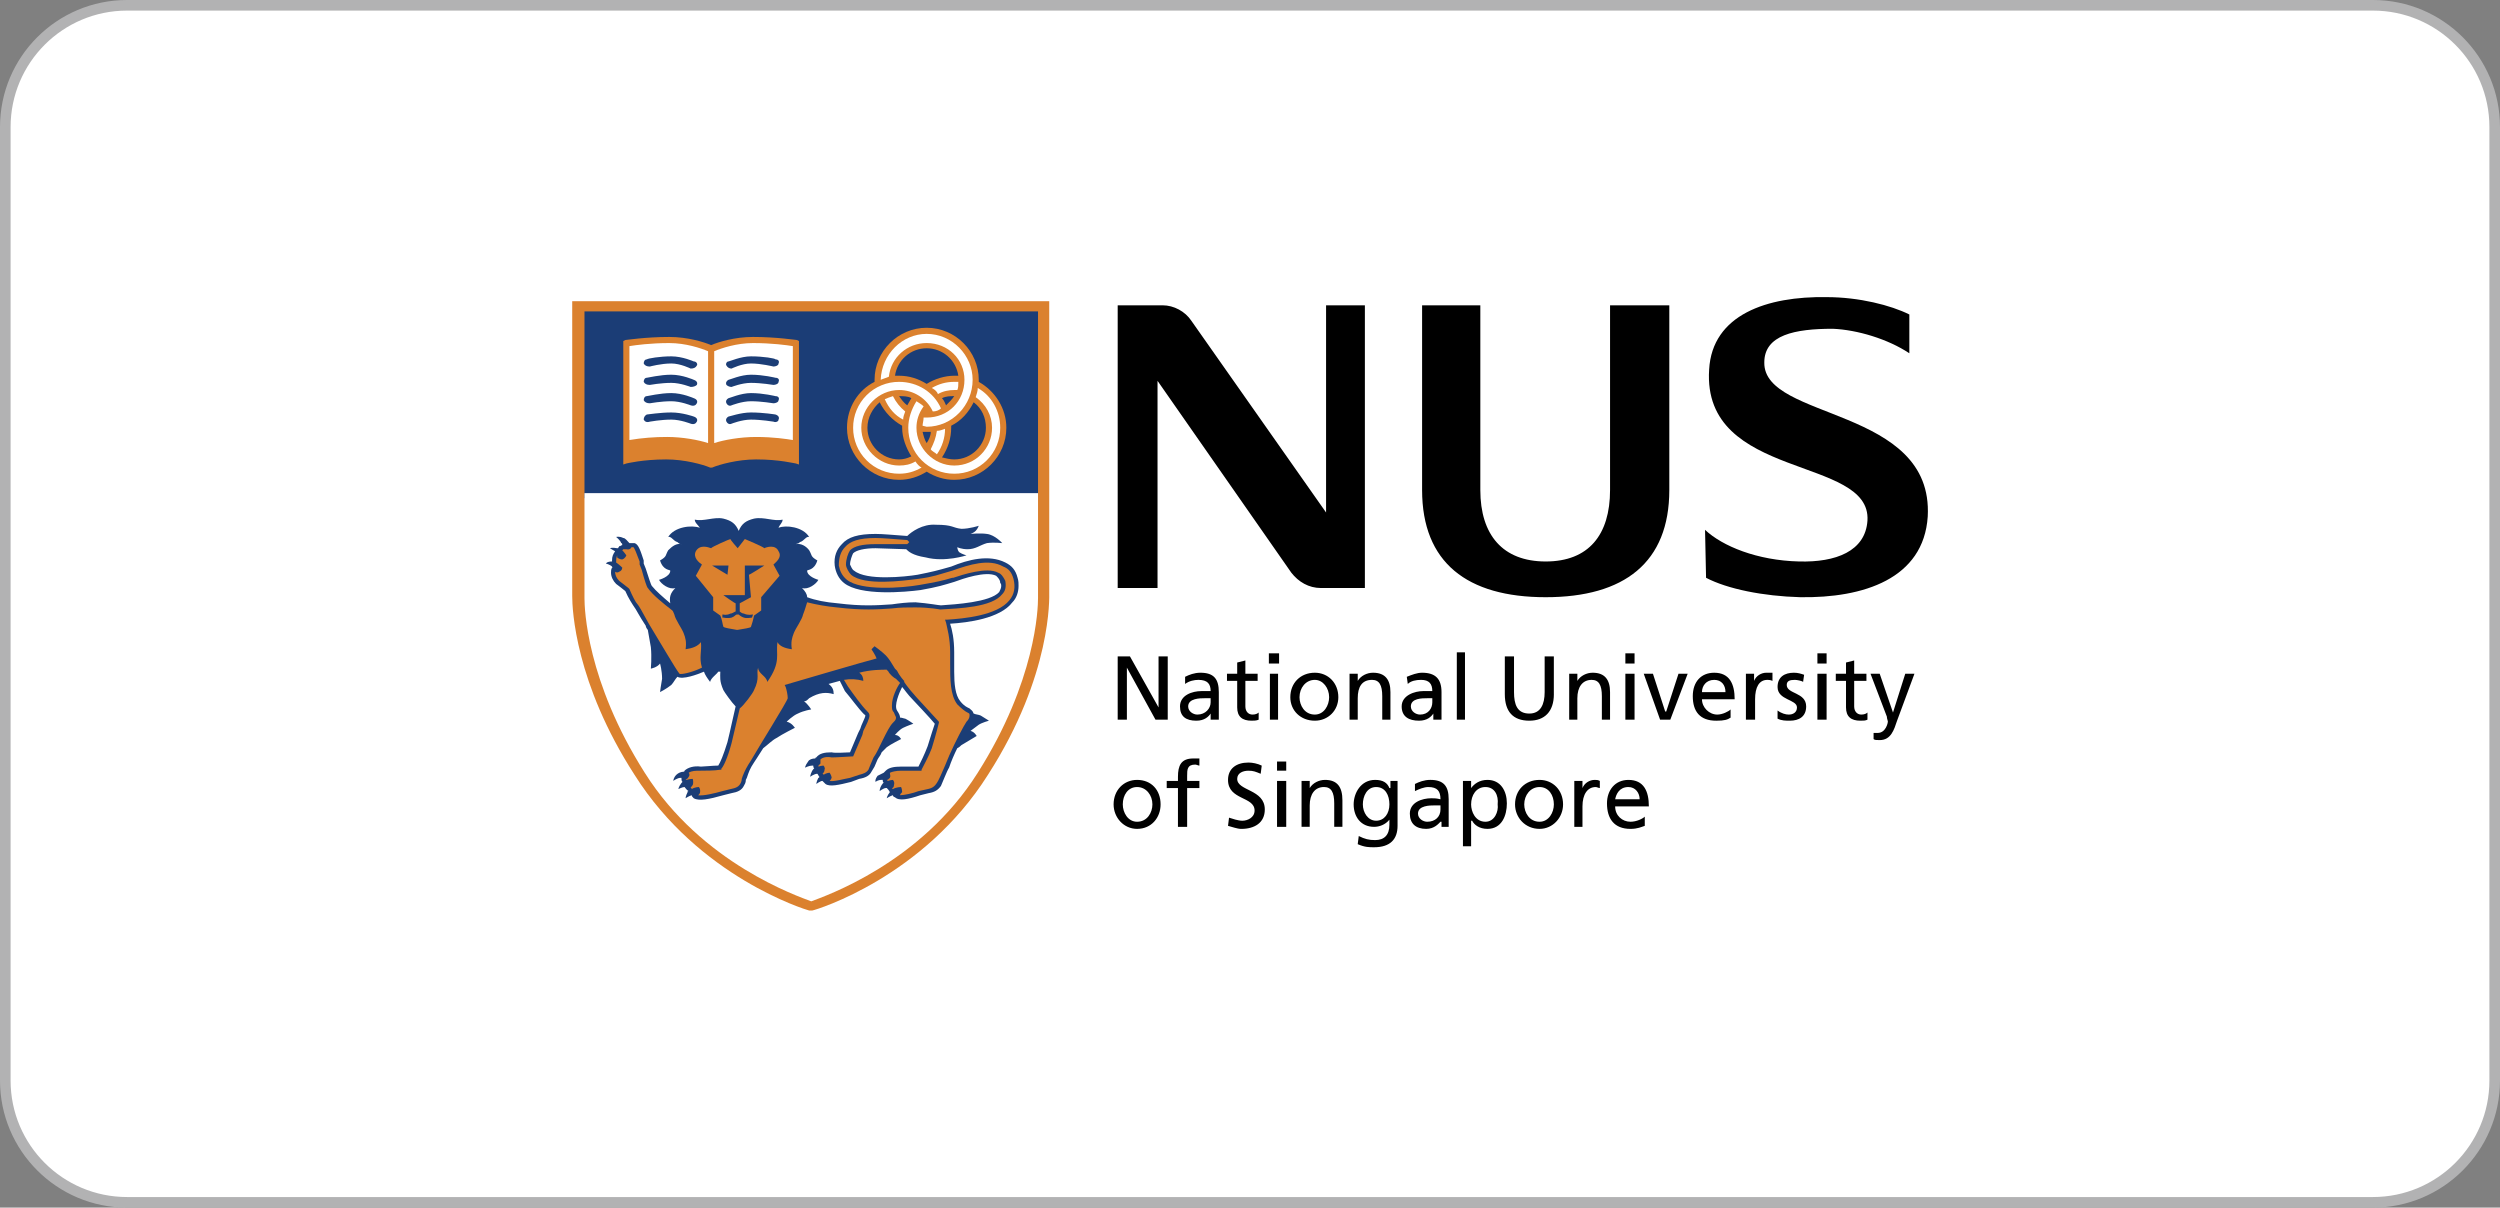 <svg width="236" height="114" viewBox="0 0 236 114" fill="none" xmlns="http://www.w3.org/2000/svg">
<rect x="0" y="0" width="236" height="114" fill="#808080" stroke="none"/>
<path d="M0.5 12C0.5 5.649 5.649 0.5 12 0.5H224C230.351 0.5 235.5 5.649 235.5 12V102C235.5 108.351 230.351 113.5 224 113.5H12C5.649 113.5 0.5 108.351 0.5 102V12Z" fill="white"/>
<path d="M0.5 12C0.5 5.649 5.649 0.5 12 0.5H224C230.351 0.5 235.5 5.649 235.5 12V102C235.5 108.351 230.351 113.5 224 113.5H12C5.649 113.5 0.5 108.351 0.5 102V12Z" stroke="#B2B2B3"/>
<g clip-path="url(#clip0_5478_6621)">
<path fill-rule="evenodd" clip-rule="evenodd" d="M99.048 55.99C99.048 56.279 99.337 63.699 93.263 73.141C87.188 82.774 77.159 85.857 76.677 85.954H76.388C76.002 85.857 65.974 82.774 59.899 73.141C54.306 64.469 54.017 57.532 54.017 56.279V28.435H99.048V55.99Z" fill="#DB812E"/>
<path fill-rule="evenodd" clip-rule="evenodd" d="M105.51 61.964H106.667L109.367 66.781V61.964H110.234V67.937H109.078L106.378 63.024V67.937H105.51V61.964ZM114.284 66.299C114.284 66.877 113.802 67.456 113.031 67.456C112.645 67.456 112.163 67.168 112.163 66.685C112.163 65.913 113.32 65.913 113.706 65.913H114.284V66.299ZM111.874 64.565C112.26 64.276 112.742 64.18 113.127 64.18C113.995 64.18 114.284 64.565 114.284 65.239H113.416C112.549 65.239 111.392 65.625 111.392 66.685C111.392 67.648 111.97 68.034 112.934 68.034C113.706 68.034 114.091 67.649 114.284 67.359V67.937H115.056V65.336C115.056 64.084 114.574 63.505 113.32 63.505C112.742 63.505 112.26 63.699 111.874 63.89V64.565ZM118.72 64.276H117.563V66.685C117.563 67.167 117.852 67.456 118.238 67.456C118.527 67.456 118.721 67.359 118.817 67.262V67.937C118.623 68.034 118.334 68.034 118.141 68.034C117.273 68.034 116.791 67.649 116.791 66.781V64.276H115.827V63.602H116.791V62.542L117.563 62.349V63.602H118.72V64.276ZM119.878 67.937H120.649V63.602H119.878V67.937ZM119.781 62.639H120.745V61.676H119.781V62.639ZM122.674 65.817C122.674 64.951 123.253 64.18 124.12 64.18C124.891 64.18 125.47 64.951 125.47 65.817C125.47 66.589 124.988 67.456 124.12 67.456C123.156 67.456 122.674 66.589 122.674 65.817ZM121.806 65.817C121.806 67.071 122.77 68.034 124.12 68.034C125.373 68.034 126.339 67.071 126.339 65.817C126.339 64.469 125.373 63.505 124.12 63.505C122.771 63.505 121.806 64.469 121.806 65.817Z" fill="black"/>
<path fill-rule="evenodd" clip-rule="evenodd" d="M97.989 46.934V29.399H55.175V47.03L97.989 46.934Z" fill="#1B3D76"/>
<path fill-rule="evenodd" clip-rule="evenodd" d="M127.398 63.602H128.171V64.276C128.459 63.794 129.038 63.505 129.617 63.505C130.774 63.505 131.257 64.18 131.257 65.336V67.937H130.484V65.721C130.484 64.662 130.196 64.18 129.52 64.18C128.556 64.18 128.17 64.854 128.17 65.914V67.937H127.397V63.602H127.398ZM135.21 66.299C135.21 66.877 134.824 67.456 134.053 67.456C133.667 67.456 133.185 67.168 133.185 66.685C133.185 65.913 134.246 65.913 134.728 65.913H135.21V66.299ZM132.895 64.565C133.185 64.276 133.667 64.18 134.149 64.18C134.92 64.18 135.21 64.565 135.21 65.239H134.342C133.57 65.239 132.318 65.625 132.318 66.685C132.318 67.649 132.992 68.034 133.956 68.034C134.729 68.034 135.114 67.649 135.306 67.359V67.937H136.079V65.336C136.079 64.084 135.5 63.505 134.247 63.505C133.765 63.505 133.283 63.699 132.801 63.89L132.895 64.565ZM137.523 61.579H138.295V67.937H137.523V61.579ZM146.685 65.529C146.685 67.168 145.816 68.034 144.369 68.034C142.826 68.034 142.055 67.168 142.055 65.529V61.965H142.923V65.337C142.923 66.493 143.212 67.36 144.369 67.36C145.429 67.36 145.815 66.493 145.815 65.337V61.965H146.683V65.529H146.685ZM148.132 63.602H148.903V64.276C149.192 63.794 149.77 63.505 150.349 63.505C151.506 63.505 151.988 64.18 151.988 65.336V67.937H151.216V65.721C151.216 64.662 150.928 64.18 150.252 64.18C149.385 64.18 148.902 64.854 148.902 65.914V67.937H148.131L148.132 63.602ZM153.435 63.602H154.302V67.937H153.435V63.602ZM153.435 61.676H154.302V62.639H153.435V61.676ZM157.677 67.937H156.713L155.17 63.602H156.038L157.195 67.168H157.291L158.449 63.602H159.316L157.677 67.937ZM160.666 65.336C160.666 64.757 161.053 64.18 161.824 64.18C162.5 64.18 162.885 64.662 162.885 65.336H160.666ZM163.367 66.974C163.173 67.168 162.594 67.456 162.112 67.456C161.341 67.456 160.666 66.781 160.666 66.011H163.752C163.752 64.566 163.27 63.506 161.824 63.506C160.571 63.506 159.799 64.373 159.799 65.721C159.799 67.168 160.475 68.035 162.018 68.035C162.789 68.035 163.079 67.938 163.368 67.745L163.367 66.974ZM164.813 63.602H165.584V64.276C165.778 63.794 166.26 63.505 166.742 63.505H167.321V64.276C167.127 64.18 166.935 64.18 166.839 64.18C166.068 64.18 165.681 64.854 165.681 66.011V67.937H164.814V63.602H164.813ZM167.802 67.071C168.187 67.359 168.574 67.456 168.863 67.456C169.248 67.456 169.634 67.262 169.634 66.781C169.634 66.01 167.802 66.107 167.802 64.854C167.802 63.891 168.478 63.505 169.345 63.505C169.73 63.505 170.021 63.602 170.309 63.699L170.212 64.373C170.115 64.276 169.633 64.18 169.441 64.18C168.959 64.18 168.668 64.276 168.668 64.662C168.668 65.529 170.502 65.336 170.502 66.685C170.502 67.649 169.826 68.034 168.959 68.034C168.574 68.034 168.186 68.034 167.801 67.841L167.802 67.071ZM171.563 63.602H172.431V67.937H171.563V63.602ZM171.563 61.676H172.431V62.639H171.563V61.676ZM176.191 64.276H175.035V66.685C175.035 67.167 175.323 67.456 175.709 67.456C175.999 67.456 176.191 67.359 176.288 67.262V67.937C176.095 68.034 175.903 68.034 175.613 68.034C174.745 68.034 174.263 67.649 174.263 66.781V64.276H173.299V63.602H174.263V62.542L175.035 62.349V63.602H176.191V64.276ZM176.867 69.189H177.252C178.025 69.189 178.216 68.226 178.216 68.131C178.216 68.034 178.12 67.841 178.12 67.649L176.577 63.603H177.445L178.698 67.263L179.856 63.603H180.723L179.084 68.035C178.795 68.901 178.506 69.865 177.445 69.865C177.155 69.865 176.963 69.865 176.866 69.769V69.189H176.867ZM105.991 75.934C105.991 75.068 106.473 74.296 107.341 74.296C108.209 74.296 108.787 75.068 108.787 75.934C108.787 76.705 108.305 77.573 107.341 77.573C106.473 77.573 105.991 76.705 105.991 75.934ZM105.124 75.934C105.124 77.186 106.088 78.246 107.342 78.246C108.692 78.246 109.56 77.186 109.56 75.934C109.56 74.585 108.692 73.622 107.342 73.622C106.088 73.623 105.124 74.586 105.124 75.934ZM111.199 74.393H110.138V73.718H111.199V73.333C111.199 72.273 111.488 71.599 112.645 71.599H113.223V72.273C113.127 72.273 112.934 72.176 112.838 72.176C112.066 72.176 112.066 72.659 112.066 73.236V73.718H113.223V74.393H112.066V78.054H111.198L111.199 74.393ZM119.009 73.044C118.527 72.851 118.335 72.755 117.853 72.755C117.371 72.755 116.792 72.948 116.792 73.527C116.792 74.682 119.397 74.49 119.397 76.417C119.397 77.669 118.431 78.248 117.178 78.248C116.793 78.248 116.311 78.056 115.925 77.96L116.021 77.188C116.31 77.284 116.889 77.477 117.275 77.477C117.757 77.477 118.432 77.188 118.432 76.514C118.432 75.165 115.925 75.551 115.925 73.624C115.925 72.564 116.696 71.985 117.854 71.985C118.239 71.985 118.722 72.082 119.107 72.273L119.009 73.044ZM120.552 73.718H121.42V78.054H120.552V73.718ZM120.552 71.888H121.42V72.754H120.552V71.888ZM122.867 73.718H123.638V74.393C123.926 73.911 124.505 73.622 125.084 73.622C126.242 73.622 126.724 74.296 126.724 75.549V78.053H125.951V75.837C125.951 74.777 125.663 74.295 124.987 74.295C124.12 74.295 123.637 74.97 123.637 76.03V78.053H122.866L122.867 73.718ZM129.906 77.476C129.135 77.476 128.653 76.704 128.653 75.934C128.653 75.162 129.038 74.296 129.906 74.296C130.774 74.296 131.16 75.068 131.16 75.934C131.16 76.801 130.678 77.476 129.906 77.476ZM131.931 73.718H131.257V74.393H131.16C130.966 73.911 130.581 73.622 129.81 73.622C128.459 73.622 127.785 74.874 127.785 75.934C127.785 77.091 128.459 78.054 129.713 78.054C130.195 78.054 130.774 77.861 131.159 77.379V77.861C131.159 78.824 130.677 79.305 129.809 79.305C129.23 79.305 128.843 79.209 128.266 78.921L128.169 79.691C128.843 79.981 129.23 79.981 129.712 79.981C131.255 79.981 131.929 79.209 131.929 77.957V73.718H131.931ZM135.981 76.416C135.981 77.091 135.499 77.573 134.727 77.573C134.341 77.573 133.859 77.283 133.859 76.801C133.859 76.03 135.017 76.03 135.402 76.03H135.981V76.416ZM133.57 74.681C133.956 74.489 134.438 74.296 134.824 74.296C135.692 74.296 135.981 74.681 135.981 75.453C135.596 75.356 135.402 75.356 135.114 75.356C134.247 75.356 133.089 75.741 133.089 76.801C133.089 77.765 133.668 78.246 134.632 78.246C135.403 78.246 135.79 77.765 135.982 77.573H136.079V78.054H136.755V75.452C136.755 74.198 136.273 73.621 135.018 73.621C134.439 73.621 133.957 73.814 133.572 74.006V74.681H133.57ZM141.38 75.934C141.477 76.609 141.092 77.573 140.224 77.573C139.26 77.573 138.873 76.609 138.873 75.934C138.873 75.068 139.355 74.296 140.224 74.296C141.092 74.296 141.477 75.068 141.38 75.934ZM138.102 79.885H138.873V77.476H138.97C139.164 77.861 139.646 78.246 140.416 78.246C141.766 78.246 142.248 76.994 142.248 75.837C142.248 74.681 141.671 73.622 140.416 73.622C139.645 73.622 139.163 74.007 138.873 74.393V73.718H138.102V79.885ZM143.888 75.934C143.888 75.068 144.467 74.296 145.334 74.296C146.203 74.296 146.685 75.068 146.685 75.934C146.685 76.705 146.203 77.573 145.334 77.573C144.37 77.573 143.888 76.705 143.888 75.934ZM143.02 75.934C143.02 77.186 143.984 78.246 145.334 78.246C146.589 78.246 147.553 77.186 147.553 75.934C147.553 74.585 146.589 73.622 145.334 73.622C143.984 73.623 143.02 74.586 143.02 75.934ZM148.614 73.718H149.385V74.393C149.578 73.911 150.06 73.622 150.542 73.622C150.735 73.622 150.831 73.622 151.024 73.718V74.393C150.928 74.393 150.735 74.296 150.639 74.296C149.867 74.296 149.385 74.971 149.385 76.126V78.054H148.614V73.718ZM152.47 75.453C152.567 74.971 152.856 74.296 153.724 74.296C154.399 74.296 154.784 74.874 154.784 75.453H152.47ZM155.267 77.091C155.074 77.283 154.495 77.573 153.917 77.573C153.145 77.573 152.47 76.994 152.47 76.126H155.652C155.652 74.681 155.17 73.623 153.724 73.623C152.47 73.623 151.699 74.586 151.699 75.838C151.699 77.283 152.374 78.247 153.917 78.247C154.593 78.247 154.978 78.055 155.267 77.959L155.267 77.091ZM160.956 50.017C162.594 51.558 165.874 52.907 169.828 53.003C173.299 53.099 176.095 52.04 176.288 49.149C176.673 42.983 160.666 45.392 161.342 34.89C161.63 29.688 166.839 27.953 172.431 28.049C175.517 28.049 178.507 28.821 180.242 29.687V33.349C178.217 32 175.324 31.133 173.01 31.036C169.442 31.036 166.55 31.614 166.55 34.215C166.453 39.707 182.555 38.358 181.978 48.764C181.591 54.641 175.902 56.472 169.924 56.375C166.452 56.279 163.078 55.604 161.052 54.544L160.956 50.017ZM145.913 56.376C138.488 56.376 134.246 53.1 134.246 46.259V28.821H139.743V46.259C139.743 50.499 141.863 53.004 145.914 53.004C149.964 53.004 151.989 50.499 151.989 46.259V28.821H157.583V46.259C157.581 53.1 153.338 56.376 145.913 56.376ZM125.181 28.821V48.379L112.453 30.265C111.874 29.399 110.814 28.821 109.753 28.821H105.51V55.509H109.271V35.95L121.902 54.063C122.578 54.93 123.542 55.509 124.7 55.509H128.845V28.821H125.181Z" fill="black"/>
<path fill-rule="evenodd" clip-rule="evenodd" d="M92.299 72.948C86.899 81.523 77.835 84.605 76.582 85.087C75.328 84.605 66.264 81.524 60.864 72.948C55.367 64.276 55.175 57.436 55.175 56.473V56.377V46.549H97.989V56.473C97.989 57.436 97.796 64.276 92.299 72.948Z" fill="white"/>
<path fill-rule="evenodd" clip-rule="evenodd" d="M96.06 54.545C95.867 53.774 95.481 53.389 94.903 53.1C93.36 52.329 91.431 52.811 89.792 53.485C88.442 53.871 88.056 53.968 86.609 54.257C85.452 54.449 81.788 54.834 80.631 53.871C80.438 53.775 80.341 53.485 80.245 53.293C80.245 52.908 80.438 52.426 80.534 52.233C80.823 51.944 81.595 51.752 82.655 51.752L85.548 51.848C85.741 52.041 86.126 52.425 87.38 52.618C89.212 53.1 91.237 52.425 91.237 52.425C91.237 52.425 90.851 52.329 90.562 52.137C90.369 51.944 90.369 51.655 90.369 51.655C90.369 51.655 90.755 51.848 91.333 51.848C92.104 51.848 92.49 51.462 93.165 51.27C93.84 51.173 94.611 51.27 94.611 51.27C94.611 51.27 93.936 50.499 93.165 50.403C92.49 50.307 91.622 50.403 91.622 50.403C91.622 50.403 91.912 50.307 92.104 50.114C92.297 49.921 92.394 49.633 92.394 49.633C92.394 49.633 91.525 49.921 90.754 49.921C89.886 49.825 89.983 49.536 88.344 49.536C87.09 49.44 86.03 50.21 85.644 50.596C84.294 50.5 83.33 50.403 82.655 50.403C81.016 50.403 80.052 50.692 79.473 51.366C78.991 51.849 78.701 52.522 78.798 53.389C78.894 54.064 79.183 54.642 79.666 55.027C81.209 56.28 85.451 55.894 86.898 55.701C88.537 55.413 89.115 55.22 90.08 54.93C90.852 54.641 93.069 53.87 94.034 54.352C94.227 54.545 94.42 54.737 94.42 55.026C94.516 55.122 94.516 55.219 94.516 55.315C94.516 55.508 94.42 55.701 94.323 55.893C93.455 56.856 90.176 57.049 88.826 57.145C88.633 57.145 87.669 56.952 86.416 56.856C85.644 56.856 84.873 56.953 84.198 57.05C82.752 57.146 81.402 57.243 79.087 56.953C77.93 56.856 76.965 56.664 76.193 56.375C76.193 56.086 76 55.797 75.711 55.508C76.29 55.701 77.061 55.122 77.254 54.737C77.254 54.737 76.193 54.449 76.193 53.87C76.193 53.774 76.868 53.87 77.158 52.907C76.483 52.521 76.676 52.425 76.386 51.944C76.097 51.558 75.615 51.269 75.132 51.365C75.325 51.269 75.325 51.365 75.518 51.173C75.904 51.076 76.097 50.594 76.386 50.691C75.808 49.727 74.168 49.535 73.493 49.824C73.59 49.535 73.879 49.342 73.879 49.053C73.011 49.245 72.144 48.764 71.18 48.957C70.408 49.149 70.022 49.438 69.733 50.113C69.444 49.438 69.058 49.149 68.287 48.957C67.419 48.764 66.455 49.245 65.587 49.053C65.587 49.342 65.876 49.534 66.069 49.824C65.297 49.535 63.658 49.727 63.08 50.691C63.369 50.594 63.562 51.076 63.948 51.173C64.141 51.365 64.237 51.365 64.334 51.365C63.852 51.269 63.466 51.558 63.08 51.944C62.791 52.425 62.984 52.521 62.308 52.907C62.597 53.87 63.273 53.774 63.273 53.87C63.273 54.449 62.212 54.737 62.212 54.737C62.405 55.122 63.176 55.701 63.755 55.508C63.273 55.989 63.177 56.375 63.273 56.953C62.598 56.375 61.923 55.797 61.537 55.315C61.441 55.219 61.152 54.255 60.959 53.678L60.766 53.196V52.907C60.477 52.04 60.284 51.365 59.898 51.269H59.416C59.223 51.076 59.03 50.787 58.837 50.787C58.452 50.594 58.162 50.691 58.162 50.691C58.162 50.691 58.547 50.98 58.644 51.269C58.741 51.269 58.741 51.365 58.741 51.462C58.644 51.462 58.547 51.558 58.547 51.558H58.451C58.451 51.654 58.354 51.654 58.354 51.751H58.258C57.776 51.654 57.583 51.751 57.583 51.751C57.583 51.751 57.872 51.944 58.065 52.04C57.872 52.329 57.776 52.521 57.776 52.907V53.003C57.294 53.003 57.197 53.196 57.197 53.196C57.197 53.196 57.583 53.292 57.776 53.485C57.776 53.485 57.776 53.581 57.872 53.581H57.776C57.68 53.773 57.68 53.87 57.68 54.062C57.68 54.448 57.873 54.834 58.162 55.122C58.162 55.122 58.934 55.701 59.03 55.797C59.319 56.471 59.705 57.05 59.898 57.338C59.994 57.434 60.38 58.206 60.959 59.073C60.959 59.169 61.055 59.361 61.152 59.458C61.248 59.939 61.345 60.614 61.441 61.096C61.537 62.059 61.441 63.119 61.441 63.119C61.441 63.119 62.019 63.022 62.308 62.638C62.308 62.638 62.501 63.311 62.501 64.082C62.405 64.564 62.308 65.334 62.308 65.334C62.308 65.334 62.887 65.046 63.369 64.661C63.562 64.467 63.755 64.082 63.947 63.889C64.429 64.178 65.779 63.697 66.454 63.407C66.55 63.697 66.743 63.986 67.032 64.37C67.129 63.986 67.611 63.697 67.804 63.407H67.997C67.997 63.889 67.901 64.274 68.286 65.142C68.383 65.334 69.058 66.298 69.443 66.684C69.25 67.454 68.961 68.899 68.671 70.056C68.285 71.308 67.996 71.982 67.803 72.271C67.321 72.271 66.453 72.368 66.164 72.368C65.489 72.271 64.91 72.465 64.621 72.753C64.621 72.753 64.621 72.85 64.524 72.85C64.272 72.861 64.032 72.964 63.849 73.139C63.56 73.427 63.56 73.716 63.56 73.716C63.56 73.716 63.946 73.428 64.235 73.428H64.332V73.525C64.332 73.621 64.332 73.717 64.428 73.813L64.332 73.909C64.042 74.294 64.042 74.488 64.042 74.488C64.042 74.488 64.428 74.294 64.621 74.294C64.717 74.391 64.814 74.584 65.006 74.679C64.91 74.679 64.91 74.679 64.91 74.776C64.717 75.161 64.717 75.354 64.717 75.354C64.717 75.354 65.006 75.161 65.296 75.066C65.296 75.162 65.392 75.258 65.489 75.354C65.971 75.642 66.934 75.451 68.284 75.066L69.056 74.873C69.635 74.776 70.02 74.585 70.213 74.198C70.309 74.006 70.406 73.909 70.406 73.621L70.502 73.427C70.695 72.849 70.791 72.561 71.177 71.982C71.177 71.982 71.563 71.404 72.045 70.634C72.431 70.344 72.913 69.862 73.299 69.67C73.877 69.284 75.035 68.706 75.035 68.706C75.035 68.706 74.746 68.224 74.263 68.129C74.263 68.129 74.842 67.55 75.324 67.357C75.902 67.069 76.578 66.972 76.578 66.972C76.578 66.972 76.289 66.49 75.903 66.202C76.096 66.202 76.192 66.105 76.385 65.912C77.349 65.334 78.024 65.334 78.699 65.527C78.699 65.142 78.603 64.852 78.217 64.564C78.603 64.467 78.892 64.37 79.278 64.274L79.76 65.238C80.338 65.913 81.014 66.876 81.592 67.454C81.592 67.454 81.688 67.454 81.688 67.551C81.688 67.743 81.302 68.418 81.206 68.803L81.013 69.188C81.013 69.188 80.435 70.537 80.241 71.02C79.855 71.02 78.891 71.117 78.505 71.02C77.83 71.02 77.348 71.117 77.059 71.501C77.059 71.501 76.963 71.501 76.963 71.598C76.674 71.598 76.384 71.694 76.288 71.886C75.999 72.271 75.999 72.465 75.999 72.465C75.999 72.465 76.385 72.271 76.674 72.271H76.77C76.77 72.271 76.77 72.465 76.866 72.561C76.77 72.561 76.77 72.657 76.673 72.753C76.48 73.139 76.48 73.331 76.48 73.331C76.48 73.331 76.866 73.043 77.155 73.043C77.251 73.14 77.251 73.235 77.348 73.331C77.348 73.331 77.348 73.428 77.252 73.428C77.059 73.813 77.059 74.006 77.059 74.006C77.059 74.006 77.445 73.717 77.637 73.717L77.926 74.006C78.312 74.294 79.179 74.103 80.337 73.813L81.109 73.525C81.687 73.428 82.073 73.235 82.266 72.85L82.555 72.368C82.651 72.174 82.748 71.886 82.844 71.693C82.94 71.501 83.133 71.308 83.23 71.019L83.712 70.537C84.098 70.248 85.062 69.766 85.062 69.766C85.062 69.766 84.869 69.381 84.484 69.381C84.484 69.381 84.87 68.899 85.256 68.706C85.641 68.514 86.22 68.321 86.22 68.321C86.22 68.321 85.834 68.033 85.448 67.839C85.352 67.839 85.159 67.742 84.966 67.742C84.966 67.55 84.87 67.358 84.677 67.069C84.388 66.587 84.87 65.43 85.159 64.852C85.352 65.046 85.641 65.527 86.22 66.106C86.22 66.106 87.859 67.839 88.245 68.321C88.148 68.61 87.859 69.478 87.57 70.441C87.281 71.211 86.895 71.982 86.702 72.367H85.063C84.388 72.367 83.906 72.464 83.617 72.752L83.424 72.946C83.231 73.042 83.038 73.139 82.846 73.234C82.556 73.62 82.653 73.812 82.653 73.812C82.653 73.812 82.846 73.62 83.231 73.62H83.328C83.328 73.715 83.328 73.812 83.424 73.908C83.328 73.908 83.328 74.005 83.231 74.102C83.038 74.39 83.038 74.678 83.038 74.678C83.038 74.678 83.423 74.39 83.616 74.39H83.712C83.808 74.487 83.905 74.584 84.001 74.775C83.712 75.16 83.712 75.354 83.712 75.354C83.712 75.354 84.001 75.16 84.29 75.066C84.29 75.161 84.387 75.258 84.483 75.258C84.869 75.642 85.737 75.451 86.894 75.066L87.666 74.872C88.244 74.775 88.534 74.584 88.823 74.197C88.919 74.005 89.401 72.752 89.594 72.463C89.787 71.885 90.077 71.21 90.366 70.633C90.559 70.536 90.655 70.439 90.752 70.343L92.198 69.477C92.198 69.477 92.005 69.092 91.619 68.995L92.391 68.417C92.68 68.223 93.355 68.032 93.355 68.032C93.355 68.032 92.873 67.742 92.583 67.55C92.39 67.454 92.101 67.454 91.908 67.357C91.812 67.069 91.715 67.069 91.522 66.875C91.329 66.778 91.04 66.683 90.654 66.202C90.172 65.623 90.076 64.563 90.076 63.407V61.576C90.076 60.323 89.883 59.456 89.69 58.878C91.329 58.781 94.415 58.396 95.572 56.855C95.958 56.47 96.151 55.891 96.151 55.314C96.156 55.123 96.156 54.834 96.06 54.545Z" fill="#1B3D76"/>
<path fill-rule="evenodd" clip-rule="evenodd" d="M73.013 53.293C73.206 53.1 73.881 52.618 73.495 52.04C73.206 51.365 72.338 51.654 72.145 51.751C72.145 51.654 70.313 50.884 70.313 50.884L69.638 51.751C69.638 51.751 68.866 50.884 68.963 50.884C68.867 50.884 67.131 51.655 67.131 51.751C66.842 51.654 66.07 51.365 65.685 52.04C65.396 52.617 65.974 53.1 66.263 53.293L65.685 54.353L67.324 56.376V57.629L67.999 58.11C68.192 58.592 68.192 58.881 68.288 59.17C68.385 59.265 68.963 59.362 69.542 59.458H69.639C70.217 59.361 70.892 59.265 70.892 59.17C70.988 58.881 71.085 58.592 71.181 58.11L71.856 57.629V56.376L73.592 54.353L73.013 53.293ZM67.227 53.389H68.769L68.673 54.257L67.227 53.389ZM70.699 54.256C70.699 54.352 70.892 56.376 70.892 56.376L69.831 56.953V57.725C69.831 57.725 70.024 57.917 70.217 57.917C70.603 58.111 70.988 58.014 70.988 58.014H71.085L70.988 58.302C70.892 58.302 70.506 58.399 70.217 58.302C70.038 58.241 69.874 58.143 69.735 58.014H69.542C69.446 58.014 69.349 58.208 69.06 58.302C68.674 58.399 68.288 58.302 68.288 58.302H68.192V58.014H68.288C68.288 58.014 68.577 58.111 68.963 57.917C69.156 57.917 69.349 57.725 69.445 57.725V56.953C69.349 56.953 68.288 56.183 68.288 56.183H70.313V53.389H72.145C72.145 53.389 70.795 54.256 70.699 54.256ZM84.295 68.226C84.488 68.034 84.584 67.938 84.584 67.745C84.584 67.649 84.488 67.552 84.391 67.263C84.198 67.071 84.198 66.878 84.198 66.589C84.198 65.817 84.68 64.854 84.97 64.469C84.874 64.373 84.778 64.277 84.681 64.181L84.585 64.085C84.392 63.988 84.007 63.7 83.813 63.313C83.813 63.313 83.717 63.313 83.717 63.217C83.235 63.217 82.174 63.217 81.113 63.505C81.402 63.699 81.499 63.987 81.499 64.276C80.904 64.103 80.277 64.07 79.667 64.18C79.86 64.469 80.053 64.854 80.149 64.951C80.631 65.626 81.306 66.589 81.885 67.168C81.981 67.263 82.078 67.36 82.078 67.552C82.078 67.841 81.789 68.419 81.5 68.997L81.404 69.382L80.536 71.405H80.44C80.343 71.405 78.993 71.502 78.511 71.502C78.029 71.405 77.643 71.502 77.45 71.694V72.081C77.353 72.176 77.257 72.273 77.257 72.273V72.369C77.546 72.273 77.739 72.273 77.739 72.273C77.739 72.273 77.932 72.466 77.835 72.659C77.835 72.851 77.739 72.947 77.642 73.044C77.642 73.044 77.739 73.044 77.739 73.141C78.028 72.947 78.317 72.947 78.317 72.947C78.317 72.947 78.51 73.235 78.51 73.429C78.414 73.622 78.414 73.622 78.317 73.717C78.703 73.814 79.667 73.525 80.245 73.429L81.113 73.141C81.499 73.044 81.788 72.947 81.981 72.659L82.174 72.176C82.271 71.984 82.367 71.694 82.463 71.502C82.752 71.117 83.042 70.442 83.331 69.864C83.716 69.094 84.006 68.516 84.295 68.226ZM66.167 60.616C65.878 61.001 65.395 61.194 64.72 61.289C64.816 60.616 64.72 60.231 64.527 59.749C64.334 59.266 63.756 58.496 63.66 58.014C63.563 57.821 63.563 57.726 63.467 57.629C62.599 56.954 61.635 56.184 61.153 55.509C61.056 55.413 60.864 54.835 60.574 53.775L60.381 53.293V53.005C60.092 52.234 59.899 51.752 59.803 51.656H59.61C59.61 51.656 59.514 51.944 59.128 51.849H58.839L58.742 51.944C58.935 52.137 59.127 52.426 59.127 52.426C59.127 52.426 59.031 52.715 58.742 52.812C58.453 52.812 58.26 52.619 58.26 52.619V52.426C58.163 52.619 58.163 52.908 58.163 53.1C58.453 53.293 58.742 53.582 58.742 53.582C58.742 53.582 58.742 53.871 58.453 53.968C58.4 54.014 58.331 54.04 58.26 54.04C58.189 54.04 58.121 54.014 58.067 53.968C58.067 54.257 58.164 54.545 58.453 54.834L59.321 55.509L59.417 55.605C59.706 56.279 59.995 56.857 60.189 57.05C60.285 57.147 60.574 57.629 61.25 58.881C62.311 60.616 63.757 63.12 64.143 63.602C64.239 63.699 65.3 63.505 66.265 63.024C65.974 62.06 66.263 61.482 66.167 60.616Z" fill="#DB812E"/>
<path fill-rule="evenodd" clip-rule="evenodd" d="M95.673 54.641C95.48 53.967 95.191 53.678 94.709 53.485C93.359 52.714 91.526 53.292 89.887 53.871C88.537 54.257 88.152 54.449 86.706 54.642C85.163 54.835 81.595 55.316 80.341 54.257C80.148 54.064 79.859 53.582 79.859 53.293C79.859 52.812 80.052 52.233 80.245 51.944C80.631 51.559 81.402 51.366 82.656 51.366H85.645L85.838 51.173L85.645 50.98C84.295 50.884 83.331 50.788 82.656 50.788C81.113 50.788 80.245 51.077 79.763 51.655C79.377 52.041 79.184 52.618 79.184 53.389C79.281 53.871 79.473 54.352 79.956 54.738C81.306 55.798 85.163 55.508 86.802 55.22C88.441 54.931 88.923 54.834 89.887 54.545H89.984C90.852 54.256 93.166 53.485 94.227 54.063C94.516 54.16 94.709 54.449 94.902 54.834C94.998 55.413 94.902 55.798 94.613 56.087C93.649 57.339 90.467 57.436 88.827 57.532H88.73C88.73 57.532 87.766 57.339 86.416 57.339C85.644 57.339 84.97 57.339 84.198 57.436C82.848 57.532 81.402 57.629 78.991 57.339C78.048 57.251 77.113 57.09 76.194 56.857C76.098 57.147 76.001 57.532 75.809 58.014C75.712 58.496 75.134 59.266 74.941 59.749C74.748 60.231 74.652 60.616 74.748 61.289C74.073 61.194 73.591 61.001 73.398 60.616C73.205 61.771 73.784 62.446 72.434 64.373C72.338 63.794 71.566 63.602 71.566 63.024C71.373 63.602 71.759 63.987 71.18 65.144C71.084 65.432 70.216 66.588 69.831 66.877C69.638 67.649 69.348 68.997 69.059 70.154C68.673 71.599 68.287 72.369 68.095 72.563V72.66H67.998C67.516 72.755 66.455 72.755 66.07 72.755C65.684 72.755 65.298 72.755 65.009 72.948C65.056 73.002 65.082 73.07 65.082 73.141C65.082 73.212 65.056 73.28 65.009 73.333C64.913 73.527 64.816 73.527 64.72 73.623H64.816C65.105 73.526 65.395 73.526 65.395 73.526C65.395 73.526 65.491 73.814 65.395 74.104C65.298 74.2 65.298 74.296 65.202 74.296C65.202 74.393 65.298 74.393 65.298 74.49C65.587 74.296 65.973 74.296 65.973 74.296C65.973 74.296 66.166 74.49 66.069 74.875C65.973 74.972 65.973 75.068 65.876 75.068C66.358 75.164 67.515 74.875 68.19 74.682L68.962 74.49C69.444 74.393 69.734 74.296 69.926 73.912C69.926 73.912 70.022 73.718 70.022 73.527L70.119 73.237C70.312 72.756 70.504 72.371 70.89 71.792C71.662 70.444 74.265 66.3 74.362 65.916C74.362 65.627 74.266 65.145 74.169 64.856L74.073 64.663C74.073 64.663 82.269 62.254 82.751 62.159C82.654 61.869 82.269 61.291 82.269 61.291L82.558 61.003C82.558 61.003 83.233 61.484 83.619 61.869C83.908 62.159 84.197 62.641 84.487 63.123L84.68 63.315C84.969 63.893 85.355 64.278 85.355 64.278V64.375C85.355 64.375 85.644 64.856 86.512 65.82L88.633 68.133V68.228C88.633 68.228 88.344 69.385 87.958 70.638C87.669 71.408 87.186 72.275 86.994 72.661V72.756H85.065C84.583 72.756 84.197 72.853 84.004 72.95C84.004 73.143 84.1 73.238 84.004 73.431C83.908 73.528 83.811 73.625 83.715 73.625L83.811 73.72C84.1 73.625 84.293 73.625 84.293 73.625C84.293 73.625 84.486 73.817 84.39 74.107C84.39 74.299 84.293 74.395 84.197 74.395L84.293 74.492C84.582 74.298 85.065 74.298 85.065 74.298C85.065 74.298 85.161 74.492 85.161 74.78C85.065 74.876 84.968 74.973 84.968 75.069C85.354 75.069 86.222 74.876 86.704 74.683L87.572 74.491C88.054 74.394 88.247 74.201 88.44 73.912C88.536 73.816 89.018 72.756 89.212 72.274C89.694 71.022 90.466 69.48 90.948 68.614L91.237 68.132C91.43 67.939 91.526 67.746 91.526 67.554C91.526 67.36 91.526 67.36 91.333 67.264C91.14 67.169 90.851 66.976 90.369 66.494C89.694 65.627 89.694 64.085 89.694 62.64V61.58C89.694 60.231 89.405 59.267 89.308 58.785L89.212 58.497H89.405C90.948 58.4 94.129 58.112 95.287 56.667C95.77 56.087 95.866 55.413 95.673 54.641Z" fill="#DB812E"/>
<path fill-rule="evenodd" clip-rule="evenodd" d="M87.477 38.359C87.67 38.552 87.863 38.841 87.959 39.13H87.091C87.188 38.841 87.284 38.552 87.477 38.359Z" fill="white"/>
<path fill-rule="evenodd" clip-rule="evenodd" d="M92.395 36.047V35.854C92.395 33.157 90.177 30.941 87.477 30.941C84.777 30.941 82.559 33.157 82.559 35.854V36.047C81.017 36.818 79.956 38.456 79.956 40.382C79.956 43.08 82.174 45.296 84.874 45.296C85.838 45.296 86.706 45.007 87.477 44.525C88.248 45.007 89.116 45.296 90.081 45.296C92.781 45.296 94.999 43.08 94.999 40.382C94.999 38.552 93.939 36.913 92.395 36.047ZM87.092 40.768H87.864C87.864 41.153 87.671 41.539 87.478 41.828C87.285 41.538 87.188 41.153 87.092 40.768ZM89.792 40.189C90.756 39.708 91.431 38.937 91.913 37.973C92.685 38.552 93.07 39.418 93.07 40.382C93.07 42.02 91.72 43.369 90.081 43.369C89.695 43.369 89.309 43.273 88.924 43.177C89.503 42.309 89.792 41.346 89.792 40.382V40.189ZM84.874 35.469H84.488C84.59 34.749 84.949 34.091 85.498 33.614C86.047 33.138 86.75 32.876 87.477 32.876C88.205 32.876 88.907 33.138 89.457 33.614C90.006 34.091 90.364 34.749 90.466 35.469H90.08C89.212 35.469 88.248 35.757 87.477 36.24C86.706 35.757 85.838 35.469 84.874 35.469ZM90.081 37.396C89.888 37.685 89.598 37.973 89.309 38.263C89.213 38.07 89.116 37.781 88.923 37.589C89.31 37.396 89.695 37.396 90.081 37.396ZM83.042 37.973C83.512 38.907 84.251 39.679 85.163 40.189V40.382C85.163 41.346 85.549 42.309 86.031 43.08C85.645 43.273 85.259 43.369 84.874 43.369C83.235 43.369 81.885 42.02 81.885 40.382C81.885 39.418 82.367 38.552 83.042 37.973ZM85.645 38.263C85.356 38.07 85.067 37.685 84.874 37.396C85.26 37.396 85.742 37.396 86.031 37.589C85.934 37.781 85.742 38.07 85.645 38.263ZM75.231 32.097C75.135 32.097 73.303 31.808 71.085 31.808C69.349 31.808 67.806 32.289 67.131 32.579C66.456 32.29 64.913 31.808 63.178 31.808C60.96 31.808 59.128 32.097 59.031 32.097L58.838 32.193V43.85L59.127 43.754C59.127 43.754 60.67 43.369 62.888 43.369C64.624 43.369 66.359 43.85 67.034 44.139H67.227C67.902 43.85 69.638 43.369 71.373 43.369C73.591 43.369 75.037 43.754 75.133 43.754L75.422 43.85V32.193L75.231 32.097Z" fill="#DB812E"/>
<path fill-rule="evenodd" clip-rule="evenodd" d="M66.842 33.157C66.167 32.868 64.72 32.385 63.178 32.385C61.442 32.385 59.995 32.578 59.417 32.674V41.538C60.596 41.342 61.789 41.245 62.985 41.249C64.431 41.249 65.974 41.538 66.842 41.827V33.157ZM71.085 32.385C69.542 32.385 68.096 32.868 67.42 33.157V41.828C68.288 41.539 69.831 41.25 71.374 41.25C73.013 41.25 74.266 41.443 74.845 41.539V32.675C74.266 32.578 72.82 32.385 71.085 32.385Z" fill="white"/>
<path fill-rule="evenodd" clip-rule="evenodd" d="M61.056 33.927C60.863 33.927 60.767 34.12 60.767 34.313C60.863 34.505 61.056 34.601 61.345 34.601C61.345 34.601 62.406 34.313 63.37 34.313C64.238 34.313 65.202 34.794 65.202 34.794C65.491 34.794 65.684 34.698 65.78 34.505C65.877 34.409 65.78 34.12 65.491 34.12C65.491 34.12 64.43 33.639 63.369 33.639C62.31 33.638 61.153 33.831 61.056 33.927ZM61.056 35.661C60.863 35.661 60.767 35.854 60.767 36.047C60.863 36.24 61.056 36.336 61.345 36.336C61.345 36.336 62.406 36.143 63.37 36.143C64.238 36.143 65.202 36.529 65.202 36.529C65.491 36.529 65.684 36.432 65.78 36.336C65.877 36.143 65.78 35.95 65.491 35.854C65.491 35.854 64.43 35.373 63.369 35.373C62.31 35.372 61.153 35.661 61.056 35.661ZM61.056 37.396C60.863 37.396 60.767 37.589 60.767 37.781C60.863 37.974 61.056 38.07 61.345 38.07C61.345 38.07 62.406 37.877 63.37 37.877C64.238 37.877 65.202 38.263 65.202 38.263C65.491 38.359 65.684 38.263 65.78 38.07C65.877 37.877 65.78 37.685 65.491 37.589C65.491 37.589 64.43 37.107 63.369 37.107C62.31 37.107 61.153 37.396 61.056 37.396ZM61.056 39.129C60.967 39.175 60.893 39.244 60.842 39.329C60.791 39.414 60.765 39.512 60.767 39.611C60.863 39.804 61.056 39.9 61.345 39.804C61.345 39.804 62.406 39.611 63.37 39.611C64.238 39.611 65.202 39.997 65.202 39.997C65.491 40.093 65.684 39.997 65.78 39.804C65.877 39.611 65.78 39.418 65.491 39.322C65.491 39.322 64.43 38.937 63.369 38.937C62.31 38.937 61.153 39.129 61.056 39.129ZM73.206 33.927C73.495 33.927 73.592 34.12 73.495 34.313C73.495 34.505 73.206 34.601 73.013 34.601C73.013 34.601 71.856 34.313 70.891 34.313C70.023 34.313 69.059 34.794 69.059 34.794C68.96 34.796 68.862 34.77 68.777 34.719C68.692 34.668 68.622 34.594 68.577 34.505C68.481 34.409 68.577 34.12 68.77 34.12C68.867 34.12 69.927 33.639 70.892 33.639C72.049 33.638 73.206 33.831 73.206 33.927ZM73.206 35.661C73.495 35.661 73.592 35.854 73.495 36.047C73.495 36.24 73.206 36.336 73.013 36.336C73.013 36.336 71.856 36.143 70.891 36.143C70.023 36.143 69.059 36.529 69.059 36.529C68.866 36.529 68.673 36.432 68.577 36.336C68.481 36.143 68.577 35.95 68.77 35.854C68.867 35.854 69.927 35.373 70.892 35.373C72.049 35.372 73.206 35.661 73.206 35.661ZM73.206 37.396C73.495 37.396 73.592 37.589 73.495 37.781C73.495 37.974 73.206 38.07 73.013 38.07C73.013 38.07 71.856 37.877 70.891 37.877C70.023 37.877 69.059 38.263 69.059 38.263C68.866 38.359 68.673 38.263 68.577 38.07C68.481 37.877 68.577 37.685 68.77 37.589C68.867 37.589 69.927 37.107 70.892 37.107C72.049 37.107 73.206 37.396 73.206 37.396ZM73.206 39.129C73.495 39.225 73.592 39.418 73.495 39.611C73.495 39.804 73.206 39.9 73.013 39.804C73.013 39.804 71.856 39.611 70.891 39.611C70.023 39.611 69.059 39.997 69.059 39.997C68.866 40.093 68.673 39.997 68.577 39.804C68.481 39.611 68.577 39.418 68.77 39.322C68.867 39.322 69.927 38.937 70.892 38.937C72.049 38.937 73.206 39.129 73.206 39.129Z" fill="#1B3D76"/>
<path fill-rule="evenodd" clip-rule="evenodd" d="M88.442 40.671C88.731 40.671 88.924 40.575 89.214 40.478C89.209 41.341 88.94 42.182 88.442 42.887C88.249 42.694 87.96 42.598 87.864 42.405C88.152 41.827 88.345 41.345 88.442 40.671ZM87.477 31.518C89.888 31.518 91.816 33.541 91.816 35.853C91.816 38.262 89.887 40.285 87.477 40.285L87.091 40.189C87.091 39.996 87.187 39.707 87.187 39.417H87.476C89.501 39.417 91.044 37.876 91.044 35.853C91.044 33.926 89.501 32.384 87.476 32.384C85.644 32.384 84.102 33.733 83.909 35.564C83.62 35.66 83.426 35.757 83.137 35.853C83.234 33.445 85.163 31.518 87.477 31.518Z" fill="white"/>
<path fill-rule="evenodd" clip-rule="evenodd" d="M90.081 36.047H90.467C90.467 36.336 90.467 36.625 90.371 36.818H90.082C89.599 36.818 89.021 36.914 88.539 37.203C88.443 36.914 88.153 36.721 87.961 36.625C88.634 36.239 89.31 36.047 90.081 36.047ZM84.874 44.718C84.304 44.72 83.738 44.61 83.211 44.393C82.683 44.176 82.204 43.856 81.801 43.453C81.397 43.05 81.078 42.571 80.861 42.044C80.643 41.517 80.533 40.952 80.535 40.382C80.533 39.812 80.643 39.247 80.861 38.72C81.078 38.193 81.397 37.714 81.801 37.311C82.204 36.908 82.683 36.589 83.211 36.372C83.738 36.155 84.304 36.044 84.874 36.047C86.61 36.047 88.152 37.01 88.828 38.552C88.635 38.745 88.346 38.841 88.056 38.841C87.775 38.235 87.325 37.722 86.761 37.364C86.197 37.005 85.543 36.816 84.874 36.817C82.945 36.817 81.306 38.455 81.306 40.381C81.306 42.309 82.945 43.946 84.874 43.946C85.452 43.946 85.935 43.85 86.417 43.561C86.61 43.849 86.803 44.043 86.996 44.138C86.321 44.525 85.645 44.718 84.874 44.718Z" fill="white"/>
<path fill-rule="evenodd" clip-rule="evenodd" d="M84.295 37.396C84.57 37.956 84.965 38.45 85.452 38.841C85.356 39.13 85.259 39.322 85.259 39.612C84.487 39.226 83.909 38.552 83.523 37.685C83.716 37.589 84.006 37.492 84.295 37.396ZM90.081 44.718C89.51 44.721 88.945 44.61 88.418 44.393C87.89 44.176 87.411 43.856 87.007 43.453C86.604 43.05 86.285 42.571 86.067 42.044C85.85 41.517 85.74 40.952 85.742 40.382C85.742 39.516 86.031 38.649 86.514 37.877C86.803 38.07 86.996 38.166 87.189 38.359C86.707 39.033 86.514 39.708 86.514 40.382C86.514 42.309 88.153 43.947 90.082 43.947C92.107 43.947 93.65 42.309 93.65 40.382C93.65 39.226 93.071 38.167 92.107 37.492C92.203 37.203 92.3 36.913 92.3 36.625C93.65 37.396 94.421 38.841 94.421 40.382C94.424 40.952 94.313 41.517 94.095 42.044C93.878 42.571 93.558 43.05 93.155 43.453C92.751 43.856 92.272 44.176 91.745 44.393C91.217 44.61 90.651 44.721 90.081 44.718Z" fill="white"/>
</g>
<defs>
<clipPath id="clip0_5478_6621">
<rect width="128" height="58" fill="white" transform="translate(54 28)"/>
</clipPath>
</defs>
</svg>
